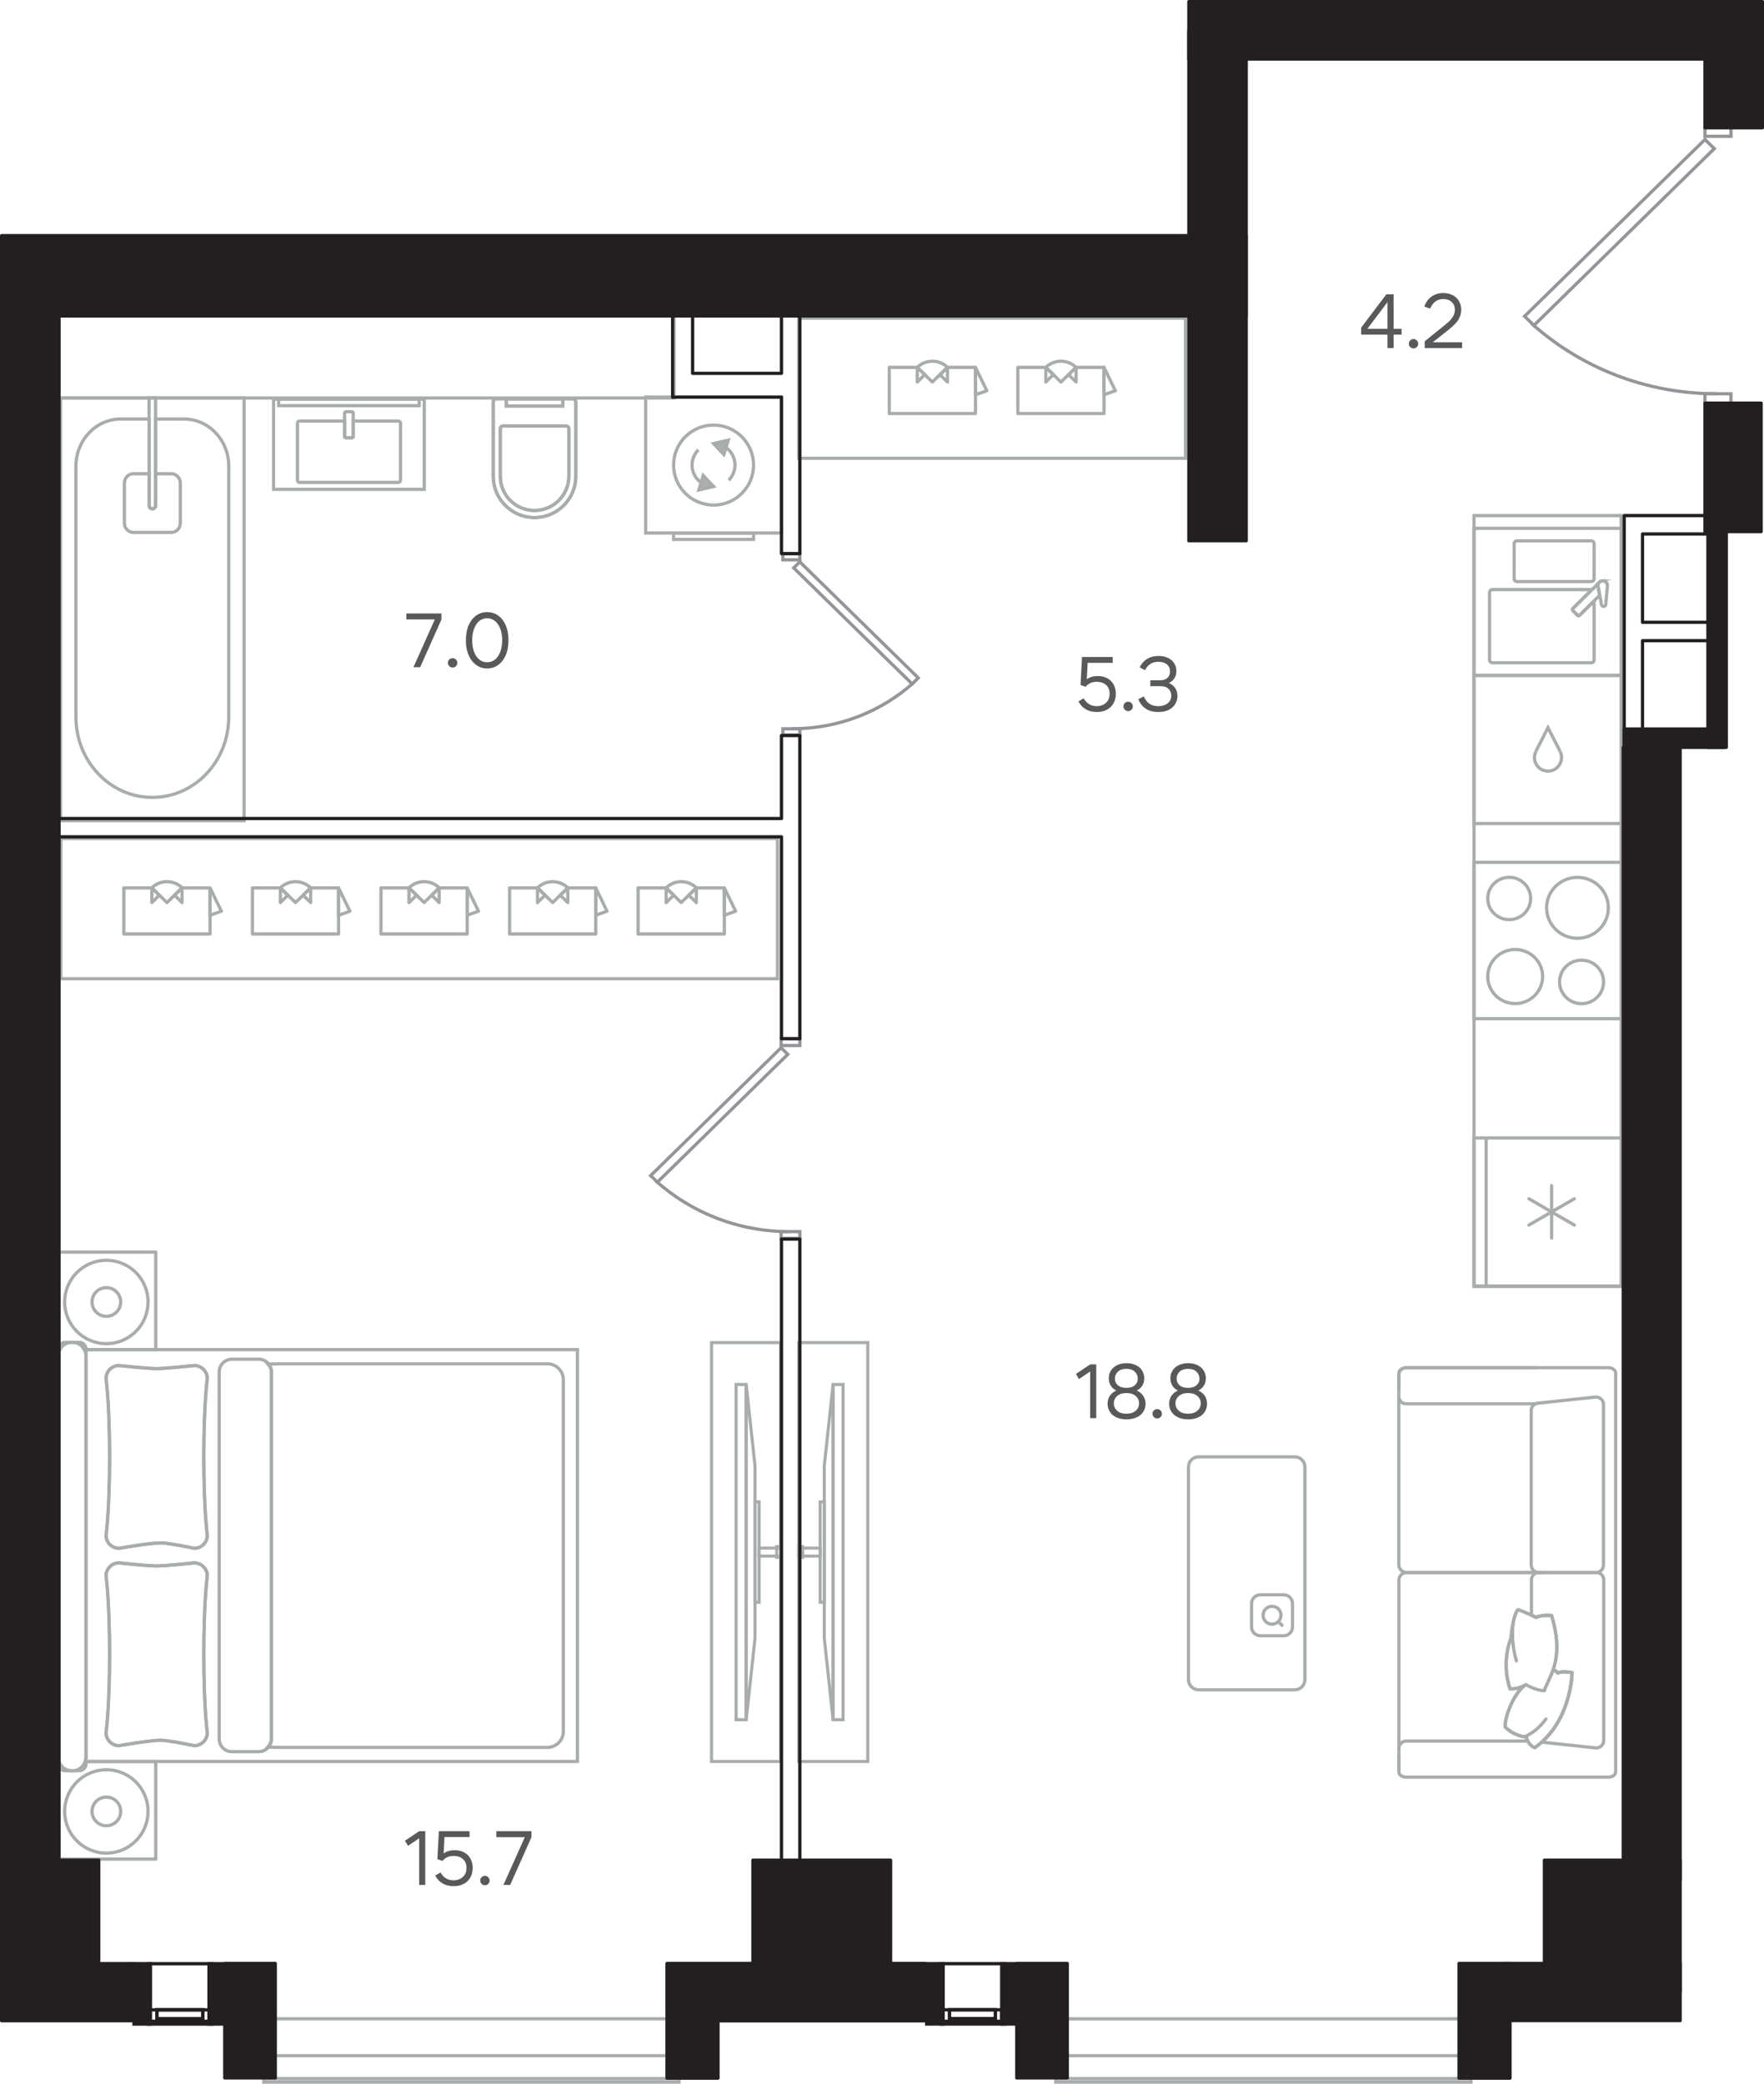 <?xml version="1.0" encoding="utf-8"?>
<!-- Generator: Adobe Illustrator 28.6.0, SVG Export Plug-In . SVG Version: 9.03 Build 54939)  -->
<svg version="1.1" xmlns="http://www.w3.org/2000/svg" xmlns:xlink="http://www.w3.org/1999/xlink" x="0px" y="0px"
	 viewBox="0 0 217.94 257.4" style="enable-background:new 0 0 217.94 257.4;" xml:space="preserve">
<g id="type-color" style="display:none;">
	<polygon style="display:inline;fill:#E8F0DA;" points="75.52,248.99 82.12,248.99 82.12,241.9 93.67,241.9 93.67,229.5 
		96.36,229.5 96.31,139.23 73.69,139.23 73.69,138.09 96.36,138.09 96.36,103.37 43.36,103.37 43.36,122.65 42.23,122.65 
		42.23,103.37 7.22,103.43 7.22,229.5 11.47,229.5 11.47,241.9 34.36,241.9 34.36,248.99 68.31,248.99 	"/>
	<polygon style="display:inline;fill:#E8F0DA;" points="133.2,248.99 179.91,248.99 179.91,241.9 191.46,241.9 191.46,229.5 
		200.67,229.5 200.67,94.87 181.39,94.87 181.39,93.74 200.67,93.74 200.67,66.53 153.9,66.53 153.9,133.84 98.63,133.84 
		98.73,229.5 109.26,229.5 109.26,241.9 132.15,241.9 132.15,248.99 	"/>
	<path style="display:inline;fill:#E8F1E6;" d="M77.63,47.25h5.42v-8.5H7.22v8.5h65.4H77.63z M71.18,101.11h25.19l-0.04-52.44h-1.37
		v8.22h-0.57v-8.22H7.22v52.44h61.09H71.18z"/>
	<polygon style="display:inline;fill:#E8F0DA;" points="182.21,66.53 200.67,66.53 200.67,63.69 210.59,63.69 210.59,10.41 
		196.42,10.41 196.42,7 153.9,7 153.9,66.53 180.06,66.53 	"/>
	<polygon style="display:inline;fill:#E8F1E6;" points="153.9,133.84 153.9,66.53 146.81,66.53 146.81,38.75 98.63,38.75 
		98.63,133.84 153.38,133.84 	"/>
	<rect x="7.03" y="61.72" style="display:inline;fill:#E8F0DA;" width="197.78" height="175.71"/>
	<rect x="7.29" y="35.67" style="display:inline;fill:#E8F0DA;" width="158.72" height="57.66"/>
	<rect x="188.17" y="51.5" style="display:inline;fill:#E8F0DA;" width="23.47" height="38.97"/>
	<rect x="6.2" y="218.61" style="display:inline;fill:#E8F0DA;" width="194.47" height="23.93"/>
	<rect x="172.82" y="2.36" style="display:inline;fill:#E8F0DA;" width="37.83" height="62.9"/>
</g>
<g id="bath">
	<g id="XMLID_00000157308937362805056960000007180904387299989145_">
		<g>
			<path style="fill:none;stroke:#A9ACAD;stroke-width:0.4;stroke-miterlimit:10;" d="M14.91,51.76h3.51v10.67
				c0,0.23,0.18,0.42,0.4,0.42c0.22,0,0.4-0.19,0.4-0.42V51.76h3.51c3.05,0,5.53,2.6,5.53,5.81v31c0,5.48-4.22,9.93-9.44,9.93
				c-5.21,0-9.44-4.44-9.44-9.93v-31C9.39,54.37,11.86,51.76,14.91,51.76z"/>
			<path style="fill:none;stroke:#A9ACAD;stroke-width:0.4;stroke-miterlimit:10;" d="M19.22,62.43V49.16h-0.8v13.27
				c0,0.23,0.18,0.42,0.4,0.42C19.04,62.86,19.22,62.67,19.22,62.43z"/>
			
				<rect x="7.49" y="49.16" style="fill:none;stroke:#A9ACAD;stroke-width:0.4;stroke-miterlimit:10;" width="22.67" height="52.22"/>
			<path style="fill:none;stroke:#A9ACAD;stroke-width:0.4;stroke-miterlimit:10;" d="M16.48,58.52h1.95v3.92
				c0,0.23,0.18,0.42,0.4,0.42c0.22,0,0.4-0.19,0.4-0.42v-3.92h1.94c0.61,0,1.11,0.52,1.11,1.16v4.93c0,0.64-0.5,1.16-1.11,1.16
				h-4.69c-0.61,0-1.11-0.52-1.11-1.16l0-4.93C15.37,59.04,15.87,58.52,16.48,58.52z"/>
		</g>
	</g>
	<g>
		<g>
			<g>
				
					<rect x="34.43" y="49.26" style="fill:none;stroke:#A9ACAD;stroke-width:0.4;stroke-miterlimit:10;" width="17.36" height="0.85"/>
				<path style="fill:none;stroke:#A9ACAD;stroke-width:0.4;stroke-miterlimit:10;" d="M37.01,52.01h5.57v1.9
					c0,0.09,0.07,0.17,0.17,0.17h0.73c0.09,0,0.17-0.08,0.17-0.17v-1.9h5.57c0.14,0,0.26,0.12,0.26,0.26v7.06
					c0,0.14-0.12,0.26-0.26,0.26H37.01c-0.14,0-0.26-0.11-0.26-0.26v-7.06C36.75,52.12,36.86,52.01,37.01,52.01z"/>
				<path style="fill:none;stroke:#A9ACAD;stroke-width:0.4;stroke-miterlimit:10;" d="M42.74,54.07h0.73
					c0.09,0,0.17-0.08,0.17-0.17v-2.87c0-0.1-0.08-0.17-0.17-0.17h-0.73c-0.1,0-0.17,0.08-0.17,0.17v2.87
					C42.57,54,42.65,54.07,42.74,54.07z"/>
			</g>
		</g>
		<g>
			<g>
				
					<rect x="33.8" y="49.31" style="fill:none;stroke:#A9ACAD;stroke-width:0.4;stroke-miterlimit:10;" width="18.62" height="11.14"/>
			</g>
		</g>
	</g>
	<g>
		<g>
			<path style="fill:none;stroke:#A9ACAD;stroke-width:0.4;stroke-miterlimit:10;" d="M66.04,63.93L66.04,63.93
				c-2.82,0-5.1-2.28-5.1-5.1l0-9.19c0-0.21,0.17-0.38,0.38-0.38l9.44,0c0.21,0,0.38,0.17,0.38,0.38v9.19
				C71.15,61.64,68.86,63.93,66.04,63.93"/>
			<path style="fill:none;stroke:#A9ACAD;stroke-width:0.4;stroke-miterlimit:10;" d="M66.04,63.06L66.04,63.06
				c-2.34,0-4.23-1.89-4.23-4.23v-5.89c0-0.18,0.14-0.31,0.32-0.31h7.83c0.18,0,0.32,0.14,0.32,0.31l0,5.89
				C70.28,61.17,68.38,63.06,66.04,63.06"/>
			
				<rect x="62.55" y="49.26" style="fill:none;stroke:#A9ACAD;stroke-width:0.4;stroke-miterlimit:10;" width="6.99" height="0.89"/>
			<path style="fill:none;stroke:#A9ACAD;stroke-width:0.4;stroke-miterlimit:10;" d="M66.04,63.93L66.04,63.93
				c-2.82,0-5.1-2.28-5.1-5.1l0-9.19c0-0.21,0.17-0.38,0.38-0.38l9.44,0c0.21,0,0.38,0.17,0.38,0.38v9.19
				C71.15,61.64,68.86,63.93,66.04,63.93z"/>
			<path style="fill:none;stroke:#A9ACAD;stroke-width:0.4;stroke-miterlimit:10;" d="M66.04,63.06L66.04,63.06
				c-2.34,0-4.23-1.89-4.23-4.23v-5.89c0-0.18,0.14-0.31,0.32-0.31h7.83c0.18,0,0.32,0.14,0.32,0.31l0,5.89
				C70.28,61.17,68.38,63.06,66.04,63.06z"/>
			
				<rect x="62.55" y="49.26" style="fill:none;stroke:#A9ACAD;stroke-width:0.4;stroke-miterlimit:10;" width="6.99" height="0.89"/>
		</g>
	</g>
	<g>
		<g>
			
				<rect x="79.77" y="49.05" style="fill:none;stroke:#A9ACAD;stroke-width:0.4;stroke-miterlimit:10;" width="16.79" height="16.79"/>
			<g>
				<polygon style="fill:#AEAEAC;stroke:#A9ACAD;stroke-width:0.4;stroke-miterlimit:10;" points="86.34,60.52 88.16,60.1 
					86.88,58.74 				"/>
				<polygon style="fill:#AEAEAC;stroke:#A9ACAD;stroke-width:0.4;stroke-miterlimit:10;" points="89.98,54.37 88.16,54.79 
					89.43,56.15 				"/>
				<path style="fill:none;stroke:#A9ACAD;stroke-width:0.4;stroke-miterlimit:10;" d="M83.22,57.45c0-2.73,2.21-4.94,4.94-4.94
					c2.72,0,4.94,2.21,4.94,4.94c0,2.73-2.21,4.94-4.94,4.94C85.43,62.38,83.22,60.17,83.22,57.45z"/>
				<path style="fill:none;stroke:#A9ACAD;stroke-width:0.4;stroke-miterlimit:10;" d="M86.85,59.76c-0.81-0.46-1.35-1.32-1.35-2.31
					c0-0.73,0.3-1.4,0.78-1.88"/>
				<path style="fill:none;stroke:#A9ACAD;stroke-width:0.4;stroke-miterlimit:10;" d="M89.46,55.13c0.81,0.46,1.35,1.32,1.35,2.31
					c0,0.73-0.3,1.4-0.78,1.88"/>
			</g>
			
				<rect x="83.22" y="65.84" style="fill:none;stroke:#A9ACAD;stroke-width:0.4;stroke-miterlimit:10;" width="9.88" height="0.79"/>
		</g>
	</g>
	
		<rect x="7.29" y="39.03" transform="matrix(-1 -1.224647e-16 1.224647e-16 -1 90.568 88.194)" style="fill:none;stroke:#A9ACAD;stroke-width:0.4;stroke-miterlimit:10;" width="76" height="10.13"/>
</g>
<g id="kitchen">
	<g>
		<g>
			
				<rect x="182.11" y="106.52" style="fill:none;stroke:#A9ACAD;stroke-width:0.4;stroke-miterlimit:10;" width="18.3" height="19.32"/>
			<g>
				<path style="fill:none;stroke:#A9ACAD;stroke-width:0.4;stroke-miterlimit:10;" d="M192.68,121.29c0,1.48,1.22,2.69,2.72,2.69
					c1.5,0,2.72-1.2,2.72-2.69c0-1.48-1.22-2.68-2.72-2.68C193.9,118.61,192.68,119.81,192.68,121.29z"/>
				<path style="fill:none;stroke:#A9ACAD;stroke-width:0.4;stroke-miterlimit:10;" d="M191.08,112.14c0,2.08,1.71,3.76,3.81,3.76
					c2.11,0,3.82-1.69,3.82-3.76c0-2.08-1.71-3.76-3.82-3.76C192.79,108.38,191.08,110.06,191.08,112.14z"/>
				<path style="fill:none;stroke:#A9ACAD;stroke-width:0.4;stroke-miterlimit:10;" d="M183.81,110.99c0,1.44,1.19,2.61,2.65,2.61
					c1.47,0,2.65-1.17,2.65-2.61c0-1.45-1.19-2.62-2.65-2.62C184.99,108.38,183.81,109.55,183.81,110.99z"/>
				<path style="fill:none;stroke:#A9ACAD;stroke-width:0.4;stroke-miterlimit:10;" d="M183.81,120.63c0,1.85,1.52,3.34,3.39,3.34
					c1.87,0,3.39-1.5,3.39-3.34c0-1.85-1.52-3.34-3.39-3.34C185.32,117.29,183.81,118.79,183.81,120.63z"/>
			</g>
		</g>
	</g>
	<g>
		<g>
			
				<rect x="182.11" y="65.26" style="fill:none;stroke:#A9ACAD;stroke-width:0.4;stroke-miterlimit:10;" width="18.3" height="18.17"/>
			<path style="fill:none;stroke:#A9ACAD;stroke-width:0.4;stroke-miterlimit:10;" d="M187.07,71.48v-4.31
				c0-0.2,0.16-0.36,0.36-0.36h9.15c0.2,0,0.37,0.16,0.37,0.36v4.31c0,0.2-0.17,0.36-0.37,0.36h-9.15
				C187.23,71.85,187.07,71.68,187.07,71.48z"/>
			<path style="fill:none;stroke:#A9ACAD;stroke-width:0.4;stroke-miterlimit:10;" d="M196.95,81.52v-7.29L195.16,76
				c-0.07,0.07-0.19,0.07-0.26,0l-0.58-0.57c-0.07-0.07-0.07-0.18,0-0.26l2.32-2.31c-0.03-0.01-0.05-0.03-0.07-0.03h-12.17
				c-0.2,0-0.37,0.16-0.37,0.36v8.32c0,0.2,0.16,0.36,0.37,0.36h12.17C196.78,81.88,196.95,81.72,196.95,81.52z"/>
			<g>
				<path style="fill:none;stroke:#A9ACAD;stroke-width:0.4;stroke-miterlimit:10;" d="M198.6,72.36c0-0.01,0-0.02,0-0.03
					L198.6,72.36z"/>
				<path style="fill:none;stroke:#A9ACAD;stroke-width:0.4;stroke-miterlimit:10;" d="M198.11,71.77
					c-0.04-0.01-0.07-0.02-0.11-0.02C198.04,71.75,198.07,71.76,198.11,71.77z"/>
				<path style="fill:none;stroke:#A9ACAD;stroke-width:0.4;stroke-miterlimit:10;" d="M198.55,72.1c0.02,0.04,0.02,0.08,0.03,0.12
					C198.57,72.18,198.57,72.14,198.55,72.1z"/>
				<path style="fill:none;stroke:#A9ACAD;stroke-width:0.4;stroke-miterlimit:10;" d="M198.47,71.98
					c-0.02-0.02-0.02-0.04-0.04-0.06c0,0-0.01,0-0.01-0.01C198.44,71.93,198.45,71.96,198.47,71.98z"/>
				<path style="fill:none;stroke:#A9ACAD;stroke-width:0.4;stroke-miterlimit:10;" d="M197.62,71.91
					c-0.01,0.01-0.02,0.01-0.02,0.02l-0.01,0.01C197.6,71.92,197.61,71.91,197.62,71.91z"/>
				<path style="fill:none;stroke:#A9ACAD;stroke-width:0.4;stroke-miterlimit:10;" d="M195.16,76l2.48-2.46l-0.22-1.17
					c-0.01-0.16,0.05-0.3,0.15-0.41l-3.24,3.22c-0.07,0.07-0.07,0.19,0,0.26l0.58,0.57C194.98,76.07,195.09,76.07,195.16,76z"/>
				<path style="fill:none;stroke:#A9ACAD;stroke-width:0.4;stroke-miterlimit:10;" d="M198.23,71.79c0.02,0.01,0.04,0.03,0.06,0.04
					C198.27,71.82,198.25,71.8,198.23,71.79z"/>
				<path style="fill:none;stroke:#A9ACAD;stroke-width:0.4;stroke-miterlimit:10;" d="M197.78,71.8c0.03-0.01,0.06-0.01,0.09-0.02
					C197.84,71.78,197.81,71.79,197.78,71.8z"/>
			</g>
			<path style="fill:none;stroke:#A9ACAD;stroke-width:0.4;stroke-miterlimit:10;" d="M198.39,74.67c-0.03,0.31-0.47,0.33-0.53,0.02
				l-0.44-2.33c-0.02-0.33,0.24-0.6,0.56-0.61c0.32-0.02,0.6,0.23,0.62,0.56L198.39,74.67z"/>
		</g>
	</g>
	<g>
		<g>
			
				<rect x="182.11" y="140.57" style="fill:none;stroke:#A9ACAD;stroke-width:0.4;stroke-miterlimit:10;" width="18.29" height="18.29"/>
			
				<line style="fill:none;stroke:#A9ACAD;stroke-width:0.4;stroke-miterlimit:10;" x1="183.61" y1="140.56" x2="183.61" y2="158.86"/>
			
				<line style="fill:none;stroke:#A9ACAD;stroke-width:0.4;stroke-linecap:round;stroke-linejoin:round;stroke-miterlimit:10;" x1="191.7" y1="146.46" x2="191.7" y2="152.95"/>
			
				<line style="fill:none;stroke:#A9ACAD;stroke-width:0.4;stroke-linecap:round;stroke-linejoin:round;stroke-miterlimit:10;" x1="194.51" y1="148.08" x2="188.89" y2="151.33"/>
			
				<line style="fill:none;stroke:#A9ACAD;stroke-width:0.4;stroke-linecap:round;stroke-linejoin:round;stroke-miterlimit:10;" x1="188.89" y1="148.08" x2="194.51" y2="151.33"/>
		</g>
	</g>
	<g id="XMLID_00000093856448641170103070000010003950015247912834_">
		<g>
			
				<rect x="182.11" y="83.43" style="fill:none;stroke:#A9ACAD;stroke-width:0.4;stroke-miterlimit:10;" width="18.29" height="18.3"/>
			<g>
				<path style="fill:none;stroke:#A9ACAD;stroke-width:0.4;stroke-miterlimit:10;" d="M192.75,92.83c0.36,0.7,0.16,1.55-0.45,2.06
					c-0.61,0.49-1.48,0.49-2.1,0c-0.61-0.51-0.8-1.36-0.43-2.06"/>
				<polyline style="fill:none;stroke:#A9ACAD;stroke-width:0.4;stroke-miterlimit:10;" points="192.75,92.82 191.25,89.89 
					189.75,92.82 				"/>
			</g>
		</g>
	</g>
	
		<rect x="182.11" y="63.69" style="fill:none;stroke:#A9ACAD;stroke-width:0.4;stroke-miterlimit:10;" width="18.19" height="95.23"/>
</g>
<g id="furniture">
	<g>
		<g>
			<path style="fill:none;stroke:#A9ACAD;stroke-width:0.4;stroke-miterlimit:10;" d="M25.61,194.67c0,0-0.43,3.07-0.43,9.68
				c0,6.6,0.43,9.68,0.43,9.68c0,0.89-0.72,1.61-1.61,1.61c0,0-3.05-0.65-4.08-0.67c-1.31-0.02-5.21,0.67-5.21,0.67
				c-0.89,0-1.61-0.72-1.61-1.61c0,0,0.44-3.07,0.44-9.68c0-6.6-0.44-9.68-0.44-9.68c0-0.89,0.72-1.61,1.61-1.61
				c0,0,3.47,0.38,4.63,0.38c1.17,0,4.66-0.38,4.66-0.38C24.89,193.06,25.61,193.78,25.61,194.67"/>
			<path style="fill:none;stroke:#A9ACAD;stroke-width:0.4;stroke-miterlimit:10;" d="M25.61,170.29c0,0-0.43,3.07-0.43,9.68
				c0,6.6,0.43,9.68,0.43,9.68c0,0.89-0.72,1.61-1.61,1.61c0,0-3.05-0.65-4.08-0.67c-1.31-0.02-5.21,0.67-5.21,0.67
				c-0.89,0-1.61-0.72-1.61-1.61c0,0,0.44-3.07,0.44-9.68c0-6.6-0.44-9.68-0.44-9.68c0-0.89,0.72-1.61,1.61-1.61
				c0,0,3.47,0.38,4.63,0.38c1.17,0,4.66-0.38,4.66-0.38C24.89,168.68,25.61,169.4,25.61,170.29"/>
			<path style="fill:none;stroke:#A9ACAD;stroke-width:0.4;stroke-miterlimit:10;" d="M33.54,169.58v45.1
				c0,0.44-0.18,0.84-0.46,1.14l1.43,0.03h33.13c1.08,0,1.96-0.88,1.96-1.96v-43.46c0-1.08-0.88-1.96-1.96-1.96H34.51l-1.4,0.03
				C33.37,168.79,33.54,169.16,33.54,169.58z"/>
			<path style="fill:none;stroke:#A9ACAD;stroke-width:0.4;stroke-miterlimit:10;" d="M31.97,167.9h-3.32
				c-0.86,0-1.57,0.7-1.57,1.57v45.34c0,0.86,0.7,1.57,1.57,1.57h3.32c0.86,0,1.57-0.7,1.57-1.57v-45.34
				C33.54,168.6,32.84,167.9,31.97,167.9z"/>
			<path style="fill:none;stroke:#A9ACAD;stroke-width:0.4;stroke-linecap:round;stroke-linejoin:round;stroke-miterlimit:10;" d="
				M7.19,166.72H7.4c0.28-0.53,0.82-0.91,1.47-0.91h0.08c0.64,0,1.19,0.37,1.47,0.91h8.82v-12.05H7.19V166.72z"/>
			<path style="fill:none;stroke:#A9ACAD;stroke-width:0.4;stroke-linecap:round;stroke-linejoin:round;stroke-miterlimit:10;" d="
				M8.95,218.74H8.87c-0.74,0-1.35-0.48-1.57-1.14H7.19v12.05h12.05V217.6h-8.72C10.3,218.25,9.69,218.74,8.95,218.74z"/>
			<g>
				<path style="fill:none;stroke:#A9ACAD;stroke-width:0.4;stroke-miterlimit:10;" d="M7.19,217.05v0.54H7.3
					C7.24,217.42,7.19,217.25,7.19,217.05z"/>
				<path style="fill:none;stroke:#A9ACAD;stroke-width:0.4;stroke-miterlimit:10;" d="M7.4,166.72H7.19v0.78
					C7.19,167.21,7.28,166.96,7.4,166.72z"/>
				<path style="fill:none;stroke:#A9ACAD;stroke-width:0.4;stroke-miterlimit:10;" d="M10.63,167.5v49.55
					c0,0.19-0.05,0.37-0.11,0.54h60.82v-50.87l-60.93,0C10.54,166.96,10.63,167.22,10.63,167.5z"/>
			</g>
			<path style="fill:none;stroke:#A9ACAD;stroke-width:0.4;stroke-miterlimit:10;" d="M9.79,165.82H8.03
				c-0.46,0-0.84,0.38-0.84,0.84v51.23c0,0.46,0.38,0.84,0.84,0.84h1.76c0.46,0,0.84-0.38,0.84-0.84v-51.23
				C10.63,166.19,10.26,165.82,9.79,165.82z"/>
			<path style="fill:none;stroke:#A9ACAD;stroke-width:0.4;stroke-miterlimit:10;" d="M13.14,218.61c-2.84,0-5.15,2.31-5.15,5.15
				c0,2.85,2.31,5.15,5.15,5.15c2.85,0,5.15-2.31,5.15-5.15C18.29,220.91,15.99,218.61,13.14,218.61z"/>
			<path style="fill:none;stroke:#A9ACAD;stroke-width:0.4;stroke-miterlimit:10;" d="M13.14,221.99c-0.98,0-1.77,0.79-1.77,1.77
				c0,0.98,0.79,1.77,1.77,1.77c0.98,0,1.77-0.79,1.77-1.77C14.92,222.78,14.12,221.99,13.14,221.99z"/>
			<path style="fill:none;stroke:#A9ACAD;stroke-width:0.4;stroke-miterlimit:10;" d="M13.14,155.68c-2.84,0-5.15,2.31-5.15,5.15
				c0,2.85,2.31,5.15,5.15,5.15c2.85,0,5.15-2.31,5.15-5.15C18.29,157.99,15.99,155.68,13.14,155.68z"/>
			<path style="fill:none;stroke:#A9ACAD;stroke-width:0.4;stroke-miterlimit:10;" d="M13.14,159.06c-0.98,0-1.77,0.79-1.77,1.77
				c0,0.98,0.79,1.77,1.77,1.77c0.98,0,1.77-0.79,1.77-1.77C14.91,159.86,14.12,159.06,13.14,159.06z"/>
			<path style="fill:none;stroke:#A9ACAD;stroke-width:0.4;stroke-miterlimit:10;" d="M25.61,194.67c0,0-0.43,3.07-0.43,9.68
				c0,6.6,0.43,9.68,0.43,9.68c0,0.89-0.72,1.61-1.61,1.61c0,0-3.05-0.65-4.08-0.67c-1.31-0.02-5.21,0.67-5.21,0.67
				c-0.89,0-1.61-0.72-1.61-1.61c0,0,0.44-3.07,0.44-9.68c0-6.6-0.44-9.68-0.44-9.68c0-0.89,0.72-1.61,1.61-1.61
				c0,0,3.47,0.38,4.63,0.38c1.17,0,4.66-0.38,4.66-0.38C24.89,193.06,25.61,193.78,25.61,194.67z"/>
			<path style="fill:none;stroke:#A9ACAD;stroke-width:0.4;stroke-miterlimit:10;" d="M25.61,170.29c0,0-0.43,3.07-0.43,9.68
				c0,6.6,0.43,9.68,0.43,9.68c0,0.89-0.72,1.61-1.61,1.61c0,0-3.05-0.65-4.08-0.67c-1.31-0.02-5.21,0.67-5.21,0.67
				c-0.89,0-1.61-0.72-1.61-1.61c0,0,0.44-3.07,0.44-9.68c0-6.6-0.44-9.68-0.44-9.68c0-0.89,0.72-1.61,1.61-1.61
				c0,0,3.47,0.38,4.63,0.38c1.17,0,4.66-0.38,4.66-0.38C24.89,168.68,25.61,169.4,25.61,170.29z"/>
		</g>
	</g>
	<g>
		<g>
			<path style="fill:none;stroke:#A9ACAD;stroke-width:0.4;stroke-linecap:round;stroke-linejoin:round;stroke-miterlimit:10;" d="
				M172.83,171.71v-2.11c0-0.36,0.41-0.65,0.92-0.65h24.94c0.51,0,0.92,0.29,0.92,0.65l0,49.28c0,0.36-0.41,0.65-0.92,0.65h-24.94
				c-0.51,0-0.92-0.29-0.92-0.65v-2.06"/>
			<path style="fill:none;stroke:#A9ACAD;stroke-width:0.4;stroke-linecap:round;stroke-linejoin:round;stroke-miterlimit:10;" d="
				M172.82,172.49v20.79c0,0.53,0.43,0.96,0.96,0.96h16.78"/>
			<path style="fill:none;stroke:#A9ACAD;stroke-width:0.4;stroke-linecap:round;stroke-linejoin:round;stroke-miterlimit:10;" d="
				M172.83,215.99V195.2c0-0.53,0.43-0.95,0.96-0.95h16.78"/>
			<path style="fill:none;stroke:#A9ACAD;stroke-width:0.4;stroke-linecap:round;stroke-linejoin:round;stroke-miterlimit:10;" d="
				M189.7,173.41h-15.96c-0.51,0-0.92-0.41-0.92-0.92v-2.62c0-0.51,0.41-0.92,0.92-0.92h15.96"/>
			<path style="fill:none;stroke:#A9ACAD;stroke-width:0.4;stroke-linecap:round;stroke-linejoin:round;stroke-miterlimit:10;" d="
				M189.18,193.32v-19.08c0-0.47,0.36-0.87,0.82-0.91l7.09-0.75c0.54-0.06,1.02,0.37,1.02,0.91v19.84c0,0.51-0.41,0.92-0.92,0.92
				h-7.09C189.59,194.24,189.18,193.83,189.18,193.32z"/>
			<path style="fill:none;stroke:#A9ACAD;stroke-width:0.4;stroke-linecap:round;stroke-linejoin:round;stroke-miterlimit:10;" d="
				M189.8,199.79c0.74-0.36,1.89-0.23,1.89-0.23c0.97,3.12,0.7,5.2,0.21,6.67c0,0,0.02,0.01,0.05,0.03
				c0.11,0.06,0.35,0.21,0.52,0.41c0.09-0.08,0.24-0.12,0.43-0.14c0.54-0.06,1.33,0.08,1.33,0.08s0,0.02,0,0.07
				c0,0.09-0.01,0.27-0.03,0.51c-0.1,1.11-0.49,3.61-1.94,5.9c-0.47,0.74-1.06,1.46-1.78,2.11l6.64,0.71
				c0.54,0.06,1.02-0.37,1.02-0.91v-19.84c0-0.51-0.41-0.92-0.92-0.92h-7.09c-0.51,0-0.92,0.41-0.92,0.92v4.35
				C189.4,199.6,189.6,199.7,189.8,199.79z"/>
			<g>
				<g>
					
						<path style="fill:none;stroke:#A9ACAD;stroke-width:0.4;stroke-linecap:round;stroke-linejoin:round;stroke-miterlimit:10;" d="
						M189.8,199.79c0.74-0.36,1.89-0.23,1.89-0.23c1.75,5.65-0.53,7.91-0.9,9.29l1.11-2.61c0,0,0.35,0.17,0.57,0.44
						c0.36-0.32,1.75-0.06,1.75-0.06s-0.07,6.09-4.61,9.27c-0.86-0.33-1.06-1.33-1.06-1.33s-1.38,0-2.61-1.24
						c0-1.56,1.27-4.41,2.57-5.21c0,0-0.89,0.58-1.96,0.51c-0.46-1.35-0.83-3.83,0.13-6.29c0.25-3,0.86-3.49,0.86-3.49
						S188.78,199.29,189.8,199.79z"/>
					
						<path style="fill:none;stroke:#A9ACAD;stroke-width:0.4;stroke-linecap:round;stroke-linejoin:round;stroke-miterlimit:10;" d="
						M190.79,208.85c0,0-0.87,0.03-2.28-0.75"/>
					
						<path style="fill:none;stroke:#A9ACAD;stroke-width:0.4;stroke-linecap:round;stroke-linejoin:round;stroke-miterlimit:10;" d="
						M191.69,199.56c0,0-1.16-0.12-1.89,0.23c-1.02-0.51-2.24-0.96-2.24-0.96s-0.61,0.49-0.86,3.49c-0.96,2.46-0.59,4.95-0.13,6.29
						c1.07,0.07,1.96-0.51,1.96-0.51c-1.3,0.79-2.58,3.65-2.57,5.21c1.23,1.24,2.61,1.24,2.61,1.24s0.2,1,1.06,1.33
						c4.54-3.17,4.61-9.27,4.61-9.27s-1.39-0.26-1.75,0.06c-0.22-0.27-0.57-0.44-0.57-0.44"/>
				</g>
				<path style="fill:none;stroke:#A9ACAD;stroke-width:0.4;stroke-linecap:round;stroke-linejoin:round;stroke-miterlimit:10;" d="
					M187.35,205.16c-0.3-1.03-0.53-2.32-0.47-3.79c0.01-0.31,0.04-0.61,0.07-0.9"/>
				<path style="fill:none;stroke:#A9ACAD;stroke-width:0.4;stroke-linecap:round;stroke-linejoin:round;stroke-miterlimit:10;" d="
					M191,212.34c-0.49,0.67-1.15,1.38-2.06,1.9c-0.19,0.11-0.38,0.21-0.57,0.29"/>
			</g>
			<path style="fill:none;stroke:#A9ACAD;stroke-width:0.4;stroke-linecap:round;stroke-linejoin:round;stroke-miterlimit:10;" d="
				M188.75,215.07h-15c-0.51,0-0.92,0.41-0.92,0.92v2.62"/>
		</g>
	</g>
	<g>
		<g>
			
				<rect x="7.52" y="103.59" style="fill:none;stroke:#A9ACAD;stroke-width:0.4;stroke-miterlimit:10;" width="88.54" height="17.31"/>
		</g>
		<g>
			<g>
				<g>
					
						<polyline style="fill:none;stroke:#A9ACAD;stroke-width:0.4;stroke-linecap:round;stroke-linejoin:round;stroke-miterlimit:10;" points="
						43.23,112.56 41.83,109.68 41.83,113.06 43.23,112.56 					"/>
					
						<polyline style="fill:none;stroke:#A9ACAD;stroke-width:0.4;stroke-linecap:round;stroke-linejoin:round;stroke-miterlimit:10;" points="
						38.38,109.68 37.45,110.58 38.38,111.49 38.38,109.68 					"/>
					
						<polyline style="fill:none;stroke:#A9ACAD;stroke-width:0.4;stroke-linecap:round;stroke-linejoin:round;stroke-miterlimit:10;" points="
						35.57,110.58 34.64,109.68 34.64,111.49 35.57,110.58 					"/>
					
						<polyline style="fill:none;stroke:#A9ACAD;stroke-width:0.4;stroke-linecap:round;stroke-linejoin:round;stroke-miterlimit:10;" points="
						31.19,109.68 31.19,115.37 41.83,115.37 41.83,109.68 38.38,109.68 36.51,111.49 34.64,109.68 31.19,109.68 					"/>
					
						<path style="fill:none;stroke:#A9ACAD;stroke-width:0.4;stroke-linecap:round;stroke-linejoin:round;stroke-miterlimit:10;" d="
						M38.38,109.67c-0.49-0.48-1.17-0.76-1.87-0.76s-1.37,0.27-1.87,0.76"/>
				</g>
			</g>
		</g>
		<g>
			<g>
				<g>
					
						<polyline style="fill:none;stroke:#A9ACAD;stroke-width:0.4;stroke-linecap:round;stroke-linejoin:round;stroke-miterlimit:10;" points="
						59.12,112.56 57.72,109.68 57.72,113.06 59.12,112.56 					"/>
					
						<polyline style="fill:none;stroke:#A9ACAD;stroke-width:0.4;stroke-linecap:round;stroke-linejoin:round;stroke-miterlimit:10;" points="
						54.26,109.68 53.33,110.58 54.26,111.49 54.26,109.68 					"/>
					
						<polyline style="fill:none;stroke:#A9ACAD;stroke-width:0.4;stroke-linecap:round;stroke-linejoin:round;stroke-miterlimit:10;" points="
						51.46,110.58 50.53,109.68 50.53,111.49 51.46,110.58 					"/>
					
						<polyline style="fill:none;stroke:#A9ACAD;stroke-width:0.4;stroke-linecap:round;stroke-linejoin:round;stroke-miterlimit:10;" points="
						47.07,109.68 47.07,115.37 57.72,115.37 57.72,109.68 54.26,109.68 52.4,111.49 50.53,109.68 47.07,109.68 					"/>
					
						<path style="fill:none;stroke:#A9ACAD;stroke-width:0.4;stroke-linecap:round;stroke-linejoin:round;stroke-miterlimit:10;" d="
						M54.27,109.67c-0.49-0.48-1.17-0.76-1.87-0.76c-0.7,0-1.37,0.27-1.87,0.76"/>
				</g>
			</g>
		</g>
		<g>
			<g>
				<g>
					
						<polyline style="fill:none;stroke:#A9ACAD;stroke-width:0.4;stroke-linecap:round;stroke-linejoin:round;stroke-miterlimit:10;" points="
						75,112.56 73.6,109.68 73.6,113.06 75,112.56 					"/>
					
						<polyline style="fill:none;stroke:#A9ACAD;stroke-width:0.4;stroke-linecap:round;stroke-linejoin:round;stroke-miterlimit:10;" points="
						70.15,109.68 69.22,110.58 70.15,111.49 70.15,109.68 					"/>
					
						<polyline style="fill:none;stroke:#A9ACAD;stroke-width:0.4;stroke-linecap:round;stroke-linejoin:round;stroke-miterlimit:10;" points="
						67.34,110.58 66.41,109.68 66.41,111.49 67.34,110.58 					"/>
					
						<polyline style="fill:none;stroke:#A9ACAD;stroke-width:0.4;stroke-linecap:round;stroke-linejoin:round;stroke-miterlimit:10;" points="
						62.96,109.68 62.96,115.37 73.6,115.37 73.6,109.68 70.15,109.68 68.28,111.49 66.41,109.68 62.96,109.68 					"/>
					
						<path style="fill:none;stroke:#A9ACAD;stroke-width:0.4;stroke-linecap:round;stroke-linejoin:round;stroke-miterlimit:10;" d="
						M70.15,109.67c-0.49-0.48-1.17-0.76-1.87-0.76c-0.7,0-1.37,0.27-1.87,0.76"/>
				</g>
			</g>
		</g>
		<g>
			<g>
				<g>
					
						<polyline style="fill:none;stroke:#A9ACAD;stroke-width:0.4;stroke-linecap:round;stroke-linejoin:round;stroke-miterlimit:10;" points="
						90.89,112.56 89.49,109.68 89.49,113.06 90.89,112.56 					"/>
					
						<polyline style="fill:none;stroke:#A9ACAD;stroke-width:0.4;stroke-linecap:round;stroke-linejoin:round;stroke-miterlimit:10;" points="
						86.03,109.68 85.1,110.58 86.03,111.49 86.03,109.68 					"/>
					
						<polyline style="fill:none;stroke:#A9ACAD;stroke-width:0.4;stroke-linecap:round;stroke-linejoin:round;stroke-miterlimit:10;" points="
						83.23,110.58 82.3,109.68 82.3,111.49 83.23,110.58 					"/>
					
						<polyline style="fill:none;stroke:#A9ACAD;stroke-width:0.4;stroke-linecap:round;stroke-linejoin:round;stroke-miterlimit:10;" points="
						78.84,109.68 78.84,115.37 89.49,115.37 89.49,109.68 86.03,109.68 84.16,111.49 82.3,109.68 78.84,109.68 					"/>
					
						<path style="fill:none;stroke:#A9ACAD;stroke-width:0.4;stroke-linecap:round;stroke-linejoin:round;stroke-miterlimit:10;" d="
						M86.04,109.67c-0.49-0.48-1.17-0.76-1.87-0.76c-0.7,0-1.37,0.27-1.87,0.76"/>
				</g>
			</g>
		</g>
		<g>
			<g>
				<g>
					
						<polyline style="fill:none;stroke:#A9ACAD;stroke-width:0.4;stroke-linecap:round;stroke-linejoin:round;stroke-miterlimit:10;" points="
						27.35,112.56 25.95,109.68 25.95,113.06 27.35,112.56 					"/>
					
						<polyline style="fill:none;stroke:#A9ACAD;stroke-width:0.4;stroke-linecap:round;stroke-linejoin:round;stroke-miterlimit:10;" points="
						22.49,109.68 21.57,110.58 22.49,111.49 22.49,109.68 					"/>
					
						<polyline style="fill:none;stroke:#A9ACAD;stroke-width:0.4;stroke-linecap:round;stroke-linejoin:round;stroke-miterlimit:10;" points="
						19.69,110.58 18.76,109.68 18.76,111.49 19.69,110.58 					"/>
					
						<polyline style="fill:none;stroke:#A9ACAD;stroke-width:0.4;stroke-linecap:round;stroke-linejoin:round;stroke-miterlimit:10;" points="
						15.3,109.68 15.3,115.37 25.95,115.37 25.95,109.68 22.49,109.68 20.63,111.49 18.76,109.68 15.3,109.68 					"/>
					
						<path style="fill:none;stroke:#A9ACAD;stroke-width:0.4;stroke-linecap:round;stroke-linejoin:round;stroke-miterlimit:10;" d="
						M22.5,109.67c-0.49-0.48-1.17-0.76-1.87-0.76c-0.7,0-1.37,0.27-1.87,0.76"/>
				</g>
			</g>
		</g>
	</g>
	<g>
		<g>
			
				<rect x="98.68" y="39.3" style="fill:none;stroke:#A9ACAD;stroke-width:0.4;stroke-miterlimit:10;" width="47.79" height="17.31"/>
		</g>
		<g>
			<g>
				<g>
					
						<polyline style="fill:none;stroke:#A9ACAD;stroke-width:0.4;stroke-linecap:round;stroke-linejoin:round;stroke-miterlimit:10;" points="
						121.92,48.27 120.52,45.38 120.52,48.76 121.92,48.27 					"/>
					
						<polyline style="fill:none;stroke:#A9ACAD;stroke-width:0.4;stroke-linecap:round;stroke-linejoin:round;stroke-miterlimit:10;" points="
						117.06,45.38 116.13,46.28 117.06,47.19 117.06,45.38 					"/>
					
						<polyline style="fill:none;stroke:#A9ACAD;stroke-width:0.4;stroke-linecap:round;stroke-linejoin:round;stroke-miterlimit:10;" points="
						114.26,46.28 113.33,45.38 113.33,47.19 114.26,46.28 					"/>
					
						<polyline style="fill:none;stroke:#A9ACAD;stroke-width:0.4;stroke-linecap:round;stroke-linejoin:round;stroke-miterlimit:10;" points="
						109.87,45.38 109.87,51.08 120.52,51.08 120.52,45.38 117.06,45.38 115.19,47.19 113.33,45.38 109.87,45.38 					"/>
					
						<path style="fill:none;stroke:#A9ACAD;stroke-width:0.4;stroke-linecap:round;stroke-linejoin:round;stroke-miterlimit:10;" d="
						M117.07,45.38c-0.49-0.48-1.17-0.76-1.87-0.76s-1.37,0.27-1.87,0.76"/>
				</g>
			</g>
		</g>
		<g>
			<g>
				<g>
					
						<polyline style="fill:none;stroke:#A9ACAD;stroke-width:0.4;stroke-linecap:round;stroke-linejoin:round;stroke-miterlimit:10;" points="
						137.8,48.27 136.4,45.38 136.4,48.76 137.8,48.27 					"/>
					
						<polyline style="fill:none;stroke:#A9ACAD;stroke-width:0.4;stroke-linecap:round;stroke-linejoin:round;stroke-miterlimit:10;" points="
						132.95,45.38 132.02,46.28 132.95,47.19 132.95,45.38 					"/>
					
						<polyline style="fill:none;stroke:#A9ACAD;stroke-width:0.4;stroke-linecap:round;stroke-linejoin:round;stroke-miterlimit:10;" points="
						130.14,46.28 129.21,45.38 129.21,47.19 130.14,46.28 					"/>
					
						<polyline style="fill:none;stroke:#A9ACAD;stroke-width:0.4;stroke-linecap:round;stroke-linejoin:round;stroke-miterlimit:10;" points="
						125.75,45.38 125.75,51.08 136.4,51.08 136.4,45.38 132.95,45.38 131.08,47.19 129.21,45.38 125.75,45.38 					"/>
					
						<path style="fill:none;stroke:#A9ACAD;stroke-width:0.4;stroke-linecap:round;stroke-linejoin:round;stroke-miterlimit:10;" d="
						M132.95,45.38c-0.49-0.48-1.17-0.76-1.87-0.76s-1.37,0.27-1.87,0.76"/>
				</g>
			</g>
		</g>
	</g>
	<g>
		<g>
			
				<rect x="98.68" y="165.85" style="fill:none;stroke:#A9ACAD;stroke-width:0.382;stroke-miterlimit:10;" width="8.53" height="51.74"/>
			
				<rect x="102.93" y="171.02" style="fill:none;stroke:#A9ACAD;stroke-width:0.382;stroke-miterlimit:10;" width="1.23" height="41.41"/>
			<polygon style="fill:none;stroke:#A9ACAD;stroke-width:0.382;stroke-miterlimit:10;" points="102.93,212.43 102.93,171.02 
				101.84,181.07 101.84,202.38 			"/>
			
				<rect x="98.68" y="191.23" style="fill:none;stroke:#A9ACAD;stroke-width:0.382;stroke-miterlimit:10;" width="2.65" height="0.99"/>
			
				<rect x="101.33" y="185.52" style="fill:none;stroke:#A9ACAD;stroke-width:0.382;stroke-miterlimit:10;" width="0.51" height="12.4"/>
			
				<rect x="98.68" y="191.05" style="fill:none;stroke:#A9ACAD;stroke-width:0.382;stroke-miterlimit:10;" width="0.49" height="1.32"/>
		</g>
	</g>
	<g>
		<g>
			
				<rect x="87.91" y="165.85" style="fill:none;stroke:#A9ACAD;stroke-width:0.382;stroke-miterlimit:10;" width="8.53" height="51.74"/>
			
				<rect x="90.95" y="171.02" style="fill:none;stroke:#A9ACAD;stroke-width:0.382;stroke-miterlimit:10;" width="1.23" height="41.41"/>
			<polygon style="fill:none;stroke:#A9ACAD;stroke-width:0.382;stroke-miterlimit:10;" points="92.19,212.43 92.19,171.02 
				93.28,181.07 93.28,202.38 			"/>
			
				<rect x="93.79" y="191.23" style="fill:none;stroke:#A9ACAD;stroke-width:0.382;stroke-miterlimit:10;" width="2.65" height="0.99"/>
			
				<rect x="93.28" y="185.52" style="fill:none;stroke:#A9ACAD;stroke-width:0.382;stroke-miterlimit:10;" width="0.51" height="12.4"/>
			
				<rect x="95.96" y="191.05" style="fill:none;stroke:#A9ACAD;stroke-width:0.382;stroke-miterlimit:10;" width="0.49" height="1.32"/>
		</g>
	</g>
	<g>
		<g>
			<path style="fill:none;stroke:#A9ACAD;stroke-width:0.4;stroke-miterlimit:10;" d="M159.96,179.96l-11.86,0
				c-0.7,0-1.27,0.57-1.27,1.26l0,26.25c0,0.7,0.57,1.27,1.27,1.27h11.86c0.7,0,1.26-0.57,1.26-1.27l0-26.25
				C161.22,180.53,160.66,179.96,159.96,179.96z"/>
			<path style="fill:none;stroke:#A9ACAD;stroke-width:0.4;stroke-miterlimit:10;" d="M158.6,197h-2.88c-0.6,0-1.09,0.49-1.09,1.09
				v2.88c0,0.6,0.49,1.09,1.09,1.09h2.88c0.6,0,1.09-0.49,1.09-1.09v-2.88C159.68,197.48,159.2,197,158.6,197z"/>
			<path style="fill:none;stroke:#A9ACAD;stroke-width:0.4;stroke-miterlimit:10;" d="M158.26,199.61c0.05-0.61-0.41-1.14-1.02-1.18
				c-0.61-0.04-1.14,0.41-1.18,1.02c-0.05,0.61,0.41,1.14,1.02,1.18C157.68,200.67,158.21,200.21,158.26,199.61z"/>
			
				<line style="fill:none;stroke:#A9ACAD;stroke-width:0.4;stroke-miterlimit:10;" x1="158.51" y1="200.89" x2="157.93" y2="200.32"/>
		</g>
	</g>
</g>
<g id="windows">
	<g>
		
			<rect x="154.67" y="229.7" transform="matrix(-2.165695e-06 1 -1 -2.165695e-06 411.444 99.267)" style="fill:none;stroke:#A9ACAD;stroke-width:0.4;stroke-miterlimit:10;" width="2.83" height="51.3"/>
		
			<rect x="152.18" y="227.64" transform="matrix(-2.165695e-06 1 -1 -2.165695e-06 409.376 97.198)" style="fill:none;stroke:#A9ACAD;stroke-width:0.4;stroke-miterlimit:10;" width="7.82" height="51.3"/>
	</g>
	<g>
		
			<rect x="56.82" y="229.7" transform="matrix(-2.165695e-06 1 -1 -2.165695e-06 313.596 197.114)" style="fill:none;stroke:#A9ACAD;stroke-width:0.4;stroke-miterlimit:10;" width="2.83" height="51.3"/>
		
			<rect x="54.33" y="227.64" transform="matrix(-2.165695e-06 1 -1 -2.165695e-06 311.529 195.046)" style="fill:none;stroke:#A9ACAD;stroke-width:0.4;stroke-miterlimit:10;" width="7.82" height="51.3"/>
	</g>
	<g>
		
			<rect x="23.1" y="245.28" transform="matrix(6.123234e-17 -1 1 6.123234e-17 -219.46 273.13)" style="fill:#231F20;stroke:#231F20;stroke-width:0.4;stroke-miterlimit:10;" width="7.46" height="2.04"/>
		
			<rect x="13.83" y="245.28" transform="matrix(6.123234e-17 -1 1 6.123234e-17 -228.731 263.859)" style="fill:#231F20;stroke:#231F20;stroke-width:0.4;stroke-miterlimit:10;" width="7.46" height="2.04"/>
		
			<rect x="18.53" y="242.35" transform="matrix(6.123234e-17 -1 1 6.123234e-17 -224.03 268.561)" style="fill:none;stroke:#231F20;stroke-width:0.4;stroke-miterlimit:10;" width="7.46" height="7.89"/>
		
			<rect x="21.44" y="245.31" transform="matrix(6.123234e-17 -1 1 6.123234e-17 -226.826 271.123)" style="fill:none;stroke:#231F20;stroke-width:0.4;stroke-miterlimit:10;" width="1.41" height="7.34"/>
		
			<rect x="21.51" y="246.14" transform="matrix(6.123234e-17 -1 1 6.123234e-17 -226.759 271.19)" style="fill:none;stroke:#231F20;stroke-width:0.4;stroke-miterlimit:10;" width="1.41" height="5.67"/>
		
			<rect x="21.67" y="245.97" transform="matrix(6.123234e-17 -1 1 6.123234e-17 -226.594 271.024)" style="fill:none;stroke:#231F20;stroke-width:0.4;stroke-miterlimit:10;" width="1.08" height="5.67"/>
	</g>
	<g>
		
			<rect x="121.04" y="245.28" transform="matrix(6.123234e-17 -1 1 6.123234e-17 -121.523 371.067)" style="fill:#231F20;stroke:#231F20;stroke-width:0.4;stroke-miterlimit:10;" width="7.46" height="2.04"/>
		
			<rect x="111.77" y="245.28" transform="matrix(6.123234e-17 -1 1 6.123234e-17 -130.794 361.796)" style="fill:#231F20;stroke:#231F20;stroke-width:0.4;stroke-miterlimit:10;" width="7.46" height="2.04"/>
		
			<rect x="116.47" y="242.35" transform="matrix(6.123234e-17 -1 1 6.123234e-17 -126.093 366.497)" style="fill:none;stroke:#231F20;stroke-width:0.4;stroke-miterlimit:10;" width="7.46" height="7.89"/>
		
			<rect x="119.38" y="245.31" transform="matrix(6.123234e-17 -1 1 6.123234e-17 -128.889 369.06)" style="fill:none;stroke:#231F20;stroke-width:0.4;stroke-miterlimit:10;" width="1.41" height="7.34"/>
		
			<rect x="119.45" y="246.14" transform="matrix(6.123234e-17 -1 1 6.123234e-17 -128.823 369.126)" style="fill:none;stroke:#231F20;stroke-width:0.4;stroke-miterlimit:10;" width="1.41" height="5.67"/>
		
			<rect x="119.61" y="245.97" transform="matrix(6.123234e-17 -1 1 6.123234e-17 -128.657 368.961)" style="fill:none;stroke:#231F20;stroke-width:0.4;stroke-miterlimit:10;" width="1.08" height="5.67"/>
	</g>
</g>
<g id="doors">
	<g>
		<g>
			<g>
				<g>
					<polygon style="fill:none;stroke:#939598;stroke-width:0.4;stroke-miterlimit:10;" points="211.8,18.36 210.65,17.23 
						188.36,39.07 189.51,40.2 					"/>
				</g>
			</g>
			<path style="fill:none;stroke:#939598;stroke-width:0.4;stroke-linecap:round;stroke-linejoin:round;stroke-miterlimit:10;" d="
				M212.05,48.64c-8.76,0-16.74-3.26-22.75-8.61"/>
			
				<rect x="211.67" y="14.66" transform="matrix(-1.836970e-16 1 -1 -1.836970e-16 228.517 -195.989)" style="fill:none;stroke:#939598;stroke-width:0.4;stroke-miterlimit:10;" width="1.16" height="3.21"/>
			
				<rect x="211.67" y="47.62" transform="matrix(-1.836970e-16 1 -1 -1.836970e-16 261.474 -163.032)" style="fill:none;stroke:#939598;stroke-width:0.4;stroke-miterlimit:10;" width="1.16" height="3.21"/>
		</g>
	</g>
	<g>
		<g>
			<g>
				<g>
					<polygon style="fill:none;stroke:#939598;stroke-width:0.4;stroke-miterlimit:10;" points="98.06,70.15 98.82,69.41 
						113.45,83.74 112.69,84.48 					"/>
				</g>
			</g>
			<path style="fill:none;stroke:#939598;stroke-width:0.4;stroke-linecap:round;stroke-linejoin:round;stroke-miterlimit:10;" d="
				M97.9,90.02c5.75,0,10.99-2.14,14.93-5.65"/>
			
				<rect x="97.39" y="67.72" transform="matrix(-1.836970e-16 1 -1 -1.836970e-16 166.543 -28.993)" style="fill:none;stroke:#939598;stroke-width:0.4;stroke-miterlimit:10;" width="0.76" height="2.1"/>
			
				<rect x="97.39" y="89.35" transform="matrix(-1.836970e-16 1 -1 -1.836970e-16 188.173 -7.363)" style="fill:none;stroke:#939598;stroke-width:0.4;stroke-miterlimit:10;" width="0.76" height="2.1"/>
		</g>
	</g>
	<g>
		<g>
			<g>
				<g>
					<polygon style="fill:none;stroke:#939598;stroke-width:0.4;stroke-miterlimit:10;" points="97.33,130.24 96.5,129.43 
						80.39,145.22 81.22,146.03 					"/>
				</g>
			</g>
			<path style="fill:none;stroke:#939598;stroke-width:0.4;stroke-linecap:round;stroke-linejoin:round;stroke-miterlimit:10;" d="
				M97.52,152.14c-6.34,0-12.11-2.36-16.45-6.23"/>
			
				<rect x="97.24" y="127.57" transform="matrix(-1.836970e-16 1 -1 -1.836970e-16 226.393 31.071)" style="fill:none;stroke:#939598;stroke-width:0.4;stroke-miterlimit:10;" width="0.84" height="2.32"/>
			
				<rect x="97.24" y="151.4" transform="matrix(-1.836970e-16 1 -1 -1.836970e-16 250.22 54.898)" style="fill:none;stroke:#939598;stroke-width:0.4;stroke-miterlimit:10;" width="0.84" height="2.32"/>
		</g>
	</g>
</g>
<g id="nowalls">
	<g>
		<g>
			
				<polygon style="fill:none;stroke:#231F20;stroke-width:0.4;stroke-linecap:round;stroke-linejoin:round;stroke-miterlimit:10;" points="
				96.55,101.11 65.62,101.11 63.4,101.11 7.26,101.11 7.26,103.37 63.4,103.37 65.62,103.37 96.55,103.37 96.55,128.31 
				98.82,128.31 98.82,90.86 96.55,90.86 			"/>
			
				<polygon style="fill:none;stroke:#231F20;stroke-width:0.4;stroke-linecap:round;stroke-linejoin:round;stroke-miterlimit:10;" points="
				96.55,46.12 85.57,46.12 85.57,38.46 83.1,38.46 83.1,49.06 84.34,49.06 85.57,49.06 96.55,49.06 96.55,68.39 98.82,68.39 
				98.82,37.07 96.55,37.07 			"/>
			
				<rect x="96.55" y="153.06" style="fill:none;stroke:#231F20;stroke-width:0.4;stroke-linecap:round;stroke-linejoin:round;stroke-miterlimit:10;" width="2.27" height="79.36"/>
			
				<polygon style="fill:none;stroke:#231F20;stroke-width:0.4;stroke-linecap:round;stroke-linejoin:round;stroke-miterlimit:10;" points="
				212.98,65.96 212.98,63.69 202.93,63.69 202.08,63.69 200.67,63.69 200.67,92.32 202.93,92.32 202.93,79.14 212.98,79.14 
				212.98,76.87 202.93,76.87 202.93,65.96 			"/>
		</g>
	</g>
</g>
<g id="walls">
	
		<rect x="0.2" y="29.11" style="fill:#231F20;stroke:#231F20;stroke-width:0.4;stroke-linecap:round;stroke-linejoin:round;stroke-miterlimit:10;" width="153.76" height="9.92"/>
	
		<rect x="146.88" y="3.74" style="fill:#231F20;stroke:#231F20;stroke-width:0.4;stroke-linecap:round;stroke-linejoin:round;stroke-miterlimit:10;" width="7.09" height="63.06"/>
	
		<rect x="146.88" y="0.2" style="fill:#231F20;stroke:#231F20;stroke-width:0.4;stroke-linecap:round;stroke-linejoin:round;stroke-miterlimit:10;" width="70.72" height="7.09"/>
	
		<rect x="210.65" y="0.2" style="fill:#231F20;stroke:#231F20;stroke-width:0.4;stroke-linecap:round;stroke-linejoin:round;stroke-miterlimit:10;" width="7.09" height="15.59"/>
	
		<rect x="0.2" y="35.67" style="fill:#231F20;stroke:#231F20;stroke-width:0.4;stroke-linecap:round;stroke-linejoin:round;stroke-miterlimit:10;" width="7.09" height="195.94"/>
	
		<rect x="0.2" y="229.78" style="fill:#231F20;stroke:#231F20;stroke-width:0.4;stroke-linecap:round;stroke-linejoin:round;stroke-miterlimit:10;" width="12" height="15.94"/>
	
		<rect x="0.2" y="242.56" style="fill:#231F20;stroke:#231F20;stroke-width:0.4;stroke-linecap:round;stroke-linejoin:round;stroke-miterlimit:10;" width="16.3" height="7.06"/>
	
		<rect x="93.02" y="229.78" style="fill:#231F20;stroke:#231F20;stroke-width:0.4;stroke-linecap:round;stroke-linejoin:round;stroke-miterlimit:10;" width="17.01" height="15.3"/>
	
		<rect x="88.77" y="242.54" style="fill:#231F20;stroke:#231F20;stroke-width:0.4;stroke-linecap:round;stroke-linejoin:round;stroke-miterlimit:10;" width="25.51" height="7.09"/>
	
		<rect x="190.81" y="229.78" style="fill:#231F20;stroke:#231F20;stroke-width:0.4;stroke-linecap:round;stroke-linejoin:round;stroke-miterlimit:10;" width="16.77" height="16.22"/>
	
		<rect x="185.79" y="242.54" style="fill:#231F20;stroke:#231F20;stroke-width:0.4;stroke-linecap:round;stroke-linejoin:round;stroke-miterlimit:10;" width="21.79" height="7.06"/>
	
		<rect x="197.83" y="76.87" transform="matrix(6.123234e-17 -1 1 6.123234e-17 134.141 290.152)" style="fill:#231F20;stroke:#231F20;stroke-width:0.4;stroke-linecap:round;stroke-linejoin:round;stroke-miterlimit:10;" width="28.63" height="2.27"/>
	
		<rect x="200.67" y="90.05" style="fill:#231F20;stroke:#231F20;stroke-width:0.4;stroke-linecap:round;stroke-linejoin:round;stroke-miterlimit:10;" width="12.31" height="2.27"/>
	
		<rect x="200.55" y="92.32" style="fill:#231F20;stroke:#231F20;stroke-width:0.4;stroke-linecap:round;stroke-linejoin:round;stroke-miterlimit:10;" width="7.03" height="139.89"/>
	
		<rect x="210.65" y="49.8" style="fill:#231F20;stroke:#231F20;stroke-width:0.4;stroke-linecap:round;stroke-linejoin:round;stroke-miterlimit:10;" width="6.94" height="15.87"/>
	
		<rect x="180.26" y="242.54" style="fill:#231F20;stroke:#231F20;stroke-width:0.4;stroke-linecap:round;stroke-linejoin:round;stroke-miterlimit:10;" width="6.3" height="14.17"/>
	
		<rect x="125.62" y="242.54" style="fill:#231F20;stroke:#231F20;stroke-width:0.4;stroke-linecap:round;stroke-linejoin:round;stroke-miterlimit:10;" width="6.24" height="14.14"/>
	
		<rect x="82.41" y="242.54" style="fill:#231F20;stroke:#231F20;stroke-width:0.4;stroke-linecap:round;stroke-linejoin:round;stroke-miterlimit:10;" width="6.3" height="14.17"/>
	
		<rect x="27.77" y="242.54" style="fill:#231F20;stroke:#231F20;stroke-width:0.4;stroke-linecap:round;stroke-linejoin:round;stroke-miterlimit:10;" width="6.24" height="14.14"/>
</g>
<g id="S">
	<g>
		<path style="fill:#58595A;" d="M51.79,232.84v-5.76l-1.38,0.93l-0.38-0.63l1.76-1.18h0.75v6.64H51.79z"/>
		<path style="fill:#58595A;" d="M56.02,232.99c-0.51,0-0.95-0.11-1.33-0.33c-0.38-0.22-0.69-0.54-0.92-0.98l0.65-0.38
			c0.37,0.64,0.91,0.97,1.6,0.97c0.24,0,0.46-0.04,0.66-0.11c0.2-0.07,0.37-0.18,0.51-0.31s0.25-0.29,0.33-0.48s0.11-0.4,0.11-0.63
			c0-0.46-0.14-0.82-0.43-1.08c-0.29-0.27-0.67-0.4-1.17-0.4c-0.58,0-1.03,0.21-1.36,0.62l-0.63-0.23l0.18-3.45h3.79v0.72h-3.09
			l-0.11,2.03c0.38-0.27,0.83-0.4,1.36-0.4c0.33,0,0.64,0.05,0.92,0.16s0.51,0.25,0.7,0.44c0.19,0.19,0.34,0.42,0.45,0.69
			s0.16,0.57,0.16,0.9c0,0.34-0.06,0.65-0.17,0.93c-0.11,0.28-0.27,0.52-0.48,0.71c-0.21,0.2-0.46,0.35-0.75,0.46
			S56.39,232.99,56.02,232.99z"/>
		<path style="fill:#58595A;" d="M59.33,232.3c0-0.17,0.05-0.3,0.17-0.41c0.11-0.11,0.25-0.17,0.41-0.17s0.3,0.06,0.41,0.17
			c0.11,0.11,0.17,0.25,0.17,0.41c0,0.16-0.06,0.3-0.17,0.41c-0.11,0.11-0.25,0.17-0.41,0.17s-0.3-0.06-0.41-0.17
			C59.39,232.6,59.33,232.46,59.33,232.3z"/>
		<path style="fill:#58595A;" d="M64.84,226.94h-3.52v-0.74h4.34v0.75l-2.63,5.89h-0.83L64.84,226.94z"/>
	</g>
	<g>
		<path style="fill:#58595A;" d="M53.72,76.52H50.2v-0.74h4.34v0.75l-2.63,5.89h-0.83L53.72,76.52z"/>
		<path style="fill:#58595A;" d="M55.34,81.88c0-0.17,0.05-0.3,0.17-0.41c0.11-0.11,0.25-0.17,0.41-0.17s0.3,0.06,0.41,0.17
			c0.11,0.11,0.17,0.25,0.17,0.41c0,0.16-0.06,0.3-0.17,0.41c-0.11,0.11-0.25,0.17-0.41,0.17s-0.3-0.06-0.41-0.17
			C55.4,82.18,55.34,82.04,55.34,81.88z"/>
		<path style="fill:#58595A;" d="M60.19,82.57c-0.4,0-0.77-0.08-1.09-0.26s-0.6-0.41-0.83-0.72s-0.4-0.67-0.53-1.1
			s-0.18-0.89-0.18-1.4c0-0.5,0.06-0.97,0.18-1.4s0.3-0.79,0.53-1.1s0.5-0.55,0.83-0.72c0.32-0.17,0.69-0.26,1.09-0.26
			c0.41,0,0.77,0.09,1.09,0.26c0.32,0.17,0.6,0.41,0.83,0.72s0.4,0.67,0.53,1.1s0.18,0.89,0.18,1.4c0,0.51-0.06,0.97-0.18,1.4
			s-0.3,0.79-0.53,1.1s-0.5,0.54-0.83,0.72S60.59,82.57,60.19,82.57z M60.19,76.37c-0.28,0-0.54,0.07-0.77,0.2S59,76.9,58.84,77.14
			c-0.16,0.24-0.28,0.53-0.37,0.86c-0.09,0.33-0.13,0.7-0.13,1.09c0,0.4,0.04,0.76,0.13,1.1c0.08,0.33,0.21,0.62,0.37,0.86
			c0.16,0.24,0.35,0.43,0.58,0.56s0.48,0.2,0.77,0.2c0.29,0,0.54-0.07,0.77-0.2s0.42-0.32,0.58-0.56c0.16-0.24,0.28-0.53,0.37-0.86
			c0.09-0.33,0.13-0.7,0.13-1.1c0-0.4-0.04-0.76-0.13-1.09c-0.08-0.33-0.21-0.62-0.37-0.86s-0.35-0.43-0.58-0.56
			S60.47,76.37,60.19,76.37z"/>
	</g>
	<g>
		<path style="fill:#58595A;" d="M135.49,87.95c-0.51,0-0.95-0.11-1.33-0.33c-0.38-0.22-0.69-0.54-0.92-0.98l0.64-0.38
			c0.37,0.64,0.91,0.97,1.6,0.97c0.24,0,0.46-0.04,0.66-0.11c0.2-0.07,0.37-0.18,0.51-0.31c0.14-0.13,0.25-0.29,0.33-0.48
			c0.08-0.19,0.11-0.4,0.11-0.63c0-0.46-0.14-0.82-0.43-1.08s-0.67-0.4-1.17-0.4c-0.58,0-1.03,0.21-1.36,0.62l-0.63-0.23l0.18-3.45
			h3.79v0.72h-3.09l-0.11,2.03c0.38-0.27,0.83-0.4,1.36-0.4c0.33,0,0.64,0.05,0.92,0.16c0.28,0.1,0.51,0.25,0.7,0.44
			c0.19,0.19,0.34,0.42,0.45,0.69c0.1,0.27,0.16,0.57,0.16,0.9c0,0.34-0.06,0.65-0.17,0.93c-0.11,0.28-0.27,0.52-0.48,0.71
			c-0.21,0.2-0.46,0.35-0.75,0.46S135.85,87.95,135.49,87.95z"/>
		<path style="fill:#58595A;" d="M138.8,87.26c0-0.17,0.06-0.3,0.17-0.41s0.25-0.17,0.41-0.17c0.16,0,0.3,0.06,0.41,0.17
			s0.17,0.25,0.17,0.41c0,0.16-0.06,0.3-0.17,0.41s-0.25,0.17-0.41,0.17c-0.17,0-0.3-0.06-0.41-0.17S138.8,87.43,138.8,87.26z"/>
		<path style="fill:#58595A;" d="M143.07,87.95c-0.59,0-1.09-0.13-1.5-0.4s-0.72-0.66-0.94-1.18l0.69-0.34
			c0.19,0.43,0.43,0.74,0.72,0.92c0.29,0.18,0.63,0.28,1.03,0.28c0.49,0,0.89-0.12,1.19-0.35c0.3-0.23,0.45-0.55,0.45-0.95
			c0-0.35-0.12-0.64-0.35-0.85c-0.23-0.21-0.54-0.32-0.92-0.32h-1.32v-0.73h1.29c0.34,0,0.62-0.1,0.83-0.3s0.32-0.46,0.32-0.79
			c0-0.35-0.13-0.64-0.38-0.86c-0.26-0.22-0.61-0.33-1.07-0.33c-0.38,0-0.7,0.08-0.97,0.26c-0.27,0.17-0.5,0.43-0.68,0.78
			l-0.66-0.36c0.23-0.46,0.54-0.8,0.93-1.04s0.86-0.36,1.4-0.36c0.33,0,0.63,0.04,0.9,0.13c0.27,0.09,0.5,0.21,0.7,0.38
			c0.19,0.16,0.34,0.36,0.45,0.59s0.16,0.48,0.16,0.76c0,0.35-0.08,0.66-0.25,0.91c-0.17,0.25-0.4,0.44-0.69,0.57
			c0.34,0.14,0.6,0.34,0.79,0.62c0.19,0.27,0.28,0.6,0.28,0.98c0,0.3-0.06,0.57-0.18,0.82c-0.12,0.25-0.28,0.46-0.49,0.63
			c-0.21,0.18-0.46,0.32-0.76,0.41S143.43,87.95,143.07,87.95z"/>
	</g>
	<g>
		<path style="fill:#58595A;" d="M134.69,175.18v-5.76l-1.38,0.93l-0.38-0.63l1.76-1.18h0.75v6.64H134.69z"/>
		<path style="fill:#58595A;" d="M139.16,175.33c-0.35,0-0.67-0.05-0.95-0.14c-0.29-0.09-0.53-0.23-0.73-0.39
			c-0.2-0.17-0.36-0.37-0.47-0.61c-0.11-0.24-0.17-0.5-0.17-0.78c0-0.37,0.09-0.7,0.28-0.99c0.19-0.28,0.46-0.5,0.8-0.65
			c-0.3-0.15-0.53-0.35-0.69-0.61c-0.16-0.26-0.24-0.56-0.24-0.9c0-0.28,0.05-0.53,0.16-0.76c0.1-0.23,0.25-0.42,0.44-0.59
			c0.19-0.16,0.42-0.29,0.69-0.38s0.57-0.14,0.9-0.14c0.33,0,0.63,0.05,0.9,0.14c0.27,0.09,0.5,0.22,0.69,0.38
			c0.19,0.17,0.34,0.36,0.44,0.59c0.1,0.23,0.16,0.48,0.16,0.76c0,0.34-0.08,0.64-0.24,0.9c-0.16,0.26-0.39,0.46-0.69,0.61
			c0.34,0.15,0.61,0.37,0.8,0.65c0.19,0.29,0.29,0.61,0.29,0.99c0,0.28-0.06,0.55-0.17,0.78c-0.11,0.24-0.27,0.44-0.47,0.61
			c-0.2,0.17-0.45,0.3-0.74,0.39C139.82,175.29,139.51,175.33,139.16,175.33z M139.16,174.63c0.49,0,0.87-0.12,1.15-0.36
			c0.28-0.24,0.42-0.54,0.42-0.92c0-0.37-0.14-0.67-0.42-0.91c-0.28-0.24-0.66-0.36-1.14-0.36s-0.86,0.12-1.14,0.36
			c-0.28,0.24-0.42,0.54-0.42,0.91c0,0.37,0.14,0.68,0.42,0.92C138.29,174.51,138.67,174.63,139.16,174.63z M139.16,171.44
			c0.44,0,0.78-0.1,1.03-0.31s0.38-0.48,0.38-0.83c0-0.35-0.13-0.64-0.38-0.87s-0.6-0.34-1.03-0.34c-0.44,0-0.78,0.11-1.03,0.34
			s-0.38,0.51-0.38,0.87c0,0.34,0.13,0.62,0.38,0.83S138.72,171.44,139.16,171.44z"/>
		<path style="fill:#58595A;" d="M142.39,174.64c0-0.17,0.05-0.3,0.17-0.41c0.11-0.11,0.25-0.17,0.41-0.17s0.3,0.06,0.41,0.17
			c0.11,0.11,0.17,0.25,0.17,0.41c0,0.16-0.05,0.3-0.17,0.41c-0.11,0.11-0.25,0.17-0.41,0.17s-0.3-0.06-0.41-0.17
			C142.45,174.94,142.39,174.81,142.39,174.64z"/>
		<path style="fill:#58595A;" d="M146.78,175.33c-0.35,0-0.67-0.05-0.95-0.14c-0.29-0.09-0.53-0.23-0.74-0.39
			c-0.2-0.17-0.36-0.37-0.47-0.61c-0.11-0.24-0.17-0.5-0.17-0.78c0-0.37,0.09-0.7,0.28-0.99c0.19-0.28,0.46-0.5,0.8-0.65
			c-0.3-0.15-0.53-0.35-0.69-0.61c-0.16-0.26-0.24-0.56-0.24-0.9c0-0.28,0.05-0.53,0.16-0.76c0.11-0.23,0.25-0.42,0.44-0.59
			c0.19-0.16,0.42-0.29,0.69-0.38s0.57-0.14,0.9-0.14c0.33,0,0.63,0.05,0.9,0.14c0.27,0.09,0.5,0.22,0.69,0.38
			c0.19,0.17,0.34,0.36,0.44,0.59c0.1,0.23,0.16,0.48,0.16,0.76c0,0.34-0.08,0.64-0.24,0.9c-0.16,0.26-0.39,0.46-0.69,0.61
			c0.34,0.15,0.61,0.37,0.8,0.65c0.19,0.29,0.28,0.61,0.28,0.99c0,0.28-0.06,0.55-0.17,0.78c-0.11,0.24-0.27,0.44-0.47,0.61
			c-0.2,0.17-0.45,0.3-0.73,0.39C147.45,175.29,147.13,175.33,146.78,175.33z M146.78,174.63c0.49,0,0.87-0.12,1.15-0.36
			c0.28-0.24,0.42-0.54,0.42-0.92c0-0.37-0.14-0.67-0.42-0.91c-0.28-0.24-0.66-0.36-1.14-0.36s-0.86,0.12-1.14,0.36
			c-0.28,0.24-0.42,0.54-0.42,0.91c0,0.37,0.14,0.68,0.42,0.92C145.91,174.51,146.3,174.63,146.78,174.63z M146.78,171.44
			c0.44,0,0.78-0.1,1.03-0.31s0.38-0.48,0.38-0.83c0-0.35-0.13-0.64-0.38-0.87s-0.6-0.34-1.03-0.34c-0.44,0-0.78,0.11-1.03,0.34
			s-0.38,0.51-0.38,0.87c0,0.34,0.13,0.62,0.38,0.83S146.35,171.44,146.78,171.44z"/>
	</g>
	<g>
		<path style="fill:#58595A;" d="M171.42,43v-1.66h-3.25v-0.87l3.11-4.11h0.9v4.26h0.98v0.72h-0.98V43H171.42z M168.94,40.62h2.48
			v-3.3L168.94,40.62z"/>
		<path style="fill:#58595A;" d="M174.06,42.46c0-0.17,0.06-0.3,0.17-0.41c0.11-0.11,0.25-0.17,0.41-0.17c0.16,0,0.3,0.06,0.41,0.17
			c0.11,0.11,0.17,0.25,0.17,0.41c0,0.16-0.06,0.3-0.17,0.41c-0.11,0.11-0.25,0.17-0.41,0.17c-0.17,0-0.3-0.06-0.41-0.17
			C174.12,42.76,174.06,42.62,174.06,42.46z"/>
		<path style="fill:#58595A;" d="M176.02,43v-0.84l2.59-2.09c0.4-0.32,0.69-0.62,0.87-0.91c0.18-0.28,0.27-0.58,0.27-0.88
			c0-0.4-0.13-0.72-0.39-0.97c-0.26-0.25-0.61-0.37-1.05-0.37c-0.38,0-0.7,0.1-0.97,0.3c-0.27,0.2-0.49,0.5-0.65,0.89l-0.72-0.27
			c0.2-0.54,0.5-0.95,0.9-1.23c0.4-0.28,0.88-0.43,1.44-0.43c0.33,0,0.64,0.05,0.91,0.15c0.27,0.1,0.5,0.24,0.7,0.42
			c0.19,0.18,0.34,0.4,0.45,0.65c0.1,0.25,0.16,0.53,0.16,0.84c0,0.43-0.11,0.83-0.33,1.2c-0.22,0.37-0.58,0.75-1.09,1.16
			l-2.09,1.66h3.62V43H176.02z"/>
	</g>
</g>
</svg>
